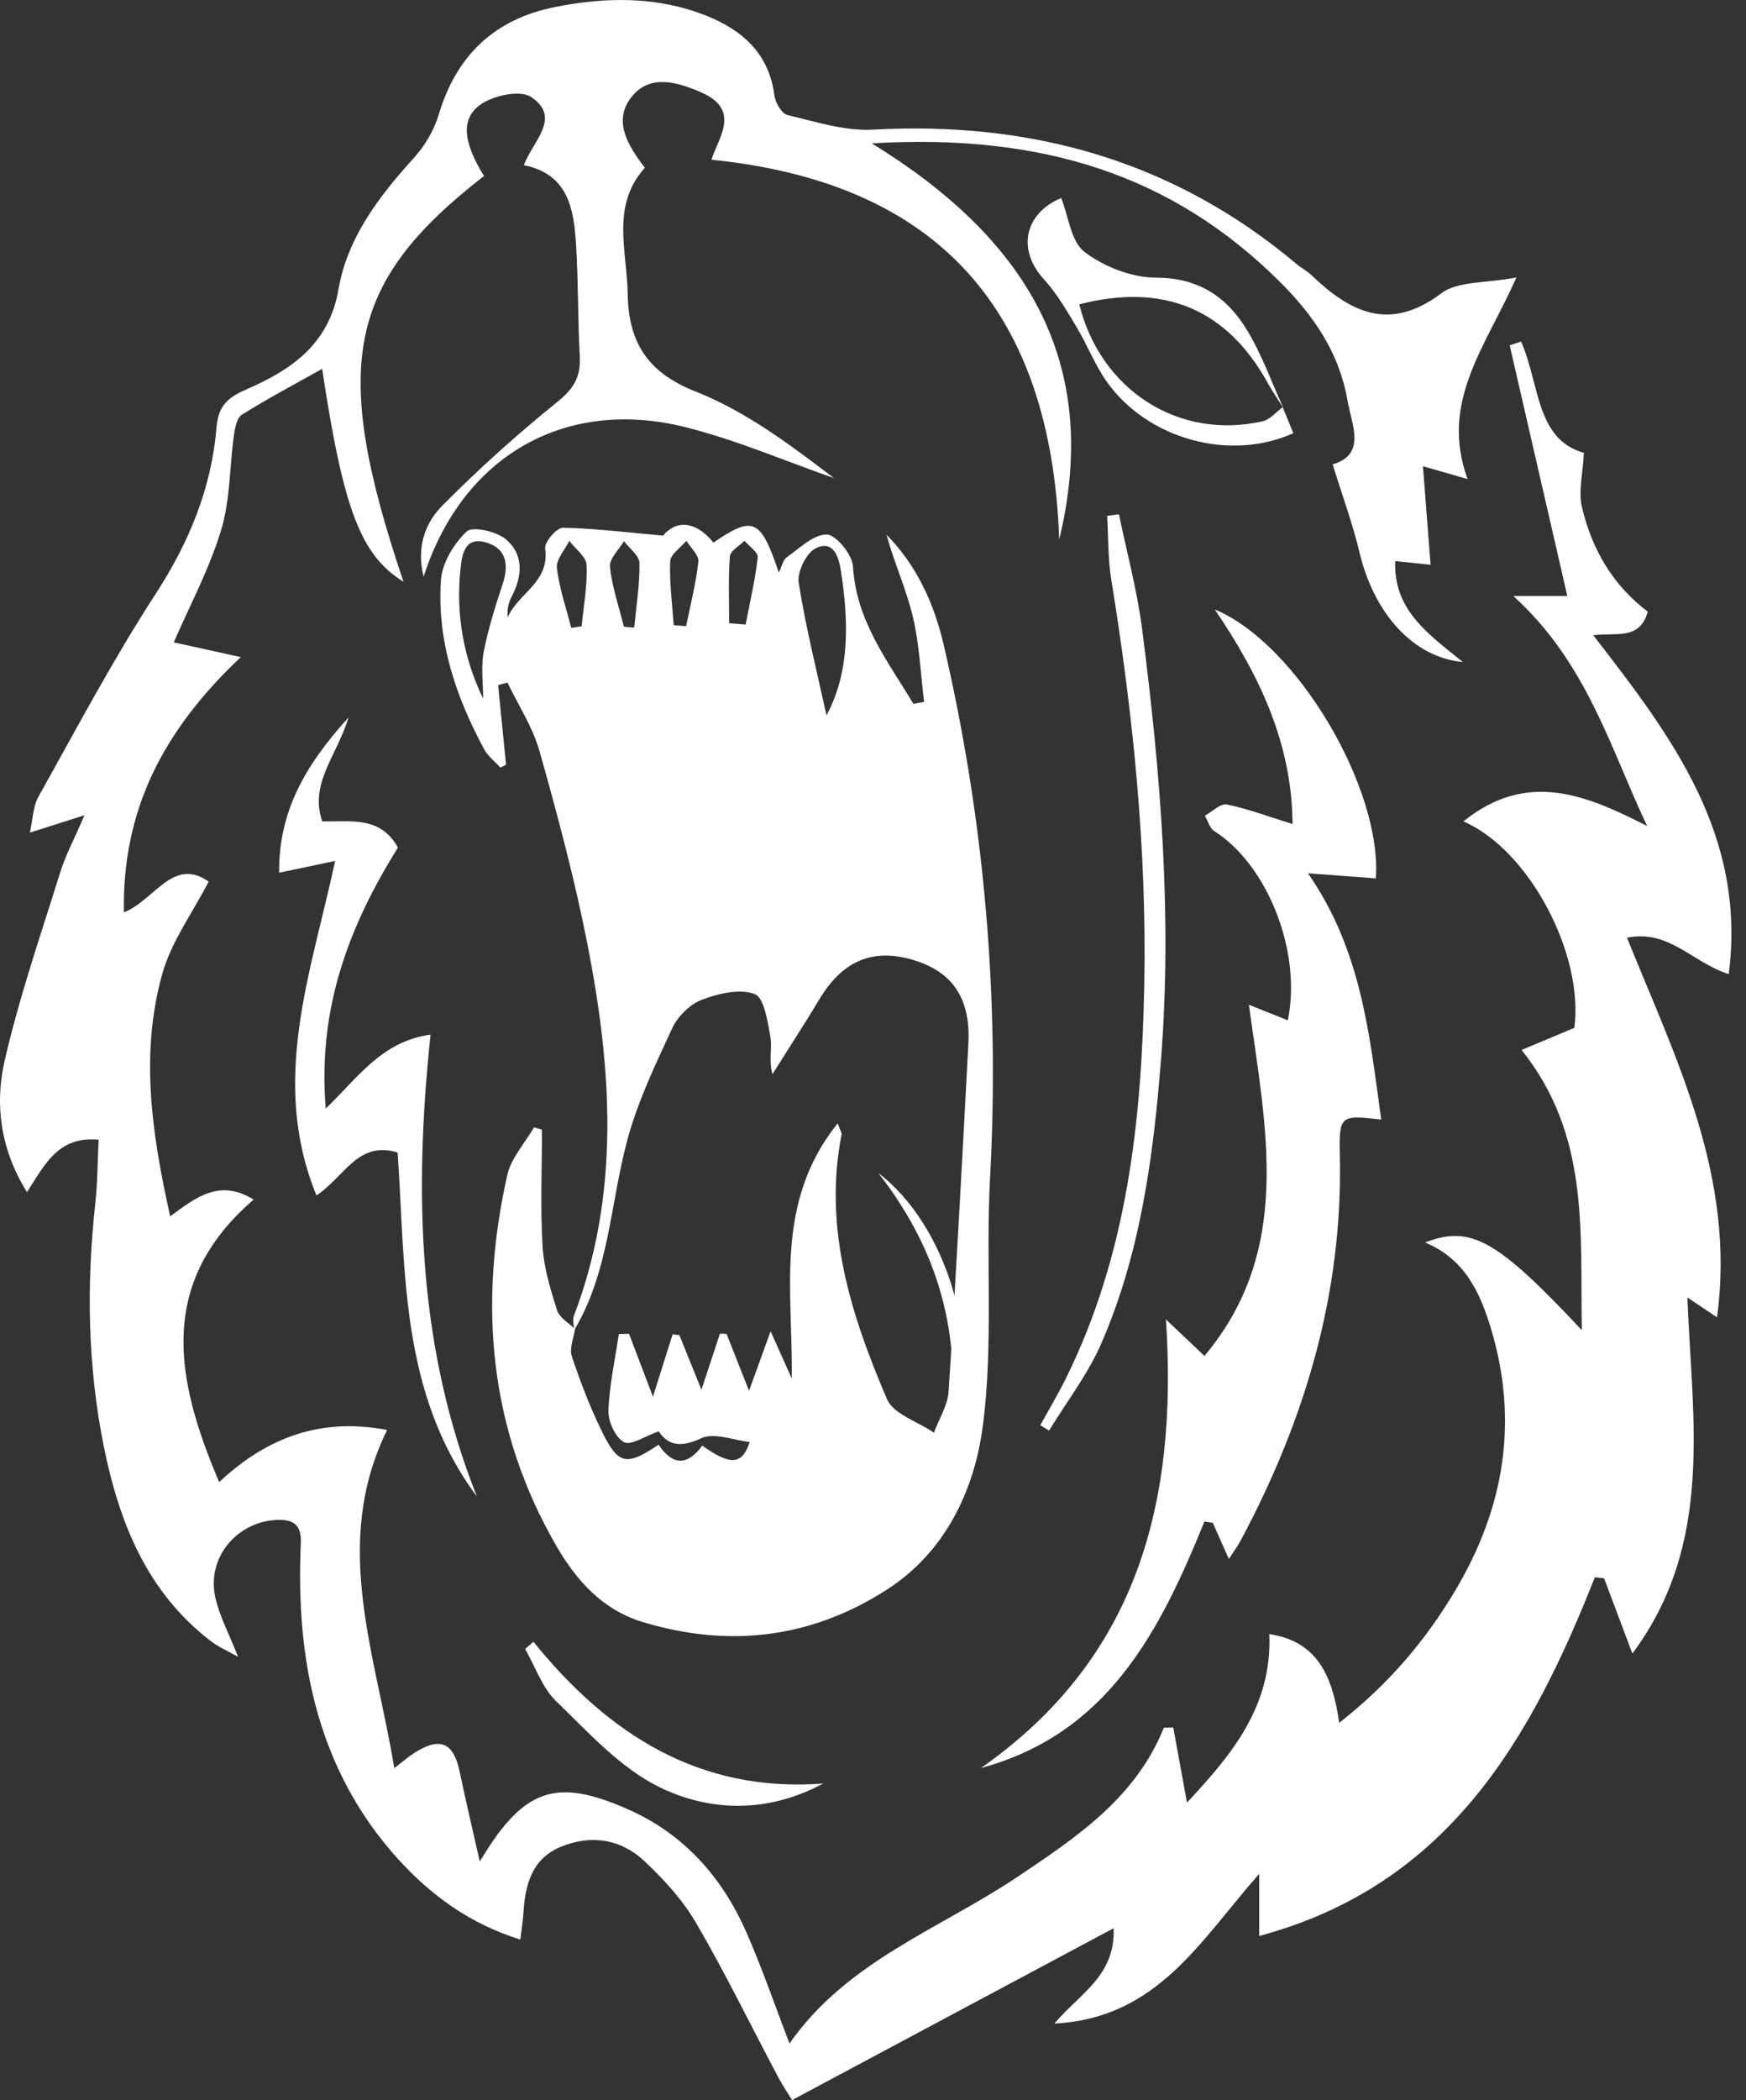 <svg width="99" height="119" viewBox="0 0 99 119" fill="none" xmlns="http://www.w3.org/2000/svg">
<rect x="0" y="0" width="99" height="119" fill="#333333" stroke="none"/>
<path d="M53.941 80.45C54.449 74.932 52.917 70.463 49.802 66.47C53.645 69.38 55.765 76.24 53.941 80.45Z" fill="white"/>
<path d="M9.853 36.399C10.781 36.605 11.937 36.859 13.654 37.236C9.252 41.384 6.921 45.898 7.025 51.701C8.787 50.996 9.805 48.538 11.832 49.956C10.908 51.746 9.709 53.367 9.202 55.181C7.936 59.703 8.601 64.237 9.65 68.926C11.145 67.818 12.475 66.792 14.379 67.976C8.906 72.702 9.929 78.132 12.427 83.983C15.202 81.383 18.284 80.326 21.949 81.031C18.788 87.463 21.284 93.643 22.355 100.193C22.919 99.762 23.195 99.516 23.506 99.322C24.961 98.4 25.719 98.738 26.066 100.407C26.39 101.964 26.76 103.515 27.205 105.486C29.7 101.304 31.533 100.723 35.619 102.531C38.777 103.926 40.937 106.362 42.31 109.472C43.198 111.48 43.908 113.567 44.766 115.794C48.036 111.119 53.278 109.312 57.691 106.354C61.041 104.11 64.388 101.882 65.992 97.903C66.169 97.901 66.347 97.895 66.525 97.892C66.776 99.257 67.024 100.619 67.303 102.144C69.832 99.446 72.139 96.688 71.972 92.597C74.721 93.006 75.562 95.013 75.934 97.627C78.751 95.419 80.832 92.952 82.518 90.124C85.301 85.452 86.124 80.518 84.531 75.259C83.911 73.209 83.034 71.329 80.8 70.406C83.392 69.411 84.861 70.223 89.691 75.375C89.587 69.71 90.145 64.341 86.276 59.497C87.255 59.086 88.25 58.668 89.268 58.243C89.815 54.084 86.716 48.163 82.977 46.544C86.581 43.643 89.916 45.03 93.393 46.806C91.292 42.368 89.976 37.544 85.802 33.771C87.176 33.771 88.061 33.771 88.868 33.771C87.782 29.054 86.694 24.311 85.602 19.569C85.817 19.498 86.031 19.428 86.245 19.357C87.303 21.706 87.06 24.892 89.809 25.662C89.75 26.838 89.488 27.841 89.696 28.732C90.252 31.09 91.422 33.145 93.427 34.657C92.99 36.303 91.594 35.827 90.337 35.996C94.76 41.689 99.041 47.314 98.02 55.2C95.936 54.532 94.653 52.657 92.251 53.136C95.057 60.073 98.432 66.716 97.357 74.65C96.737 74.233 96.314 73.951 95.677 73.522C95.945 80.49 97.208 87.445 92.558 93.702C91.941 92.058 91.447 90.747 90.954 89.436C90.779 89.416 90.604 89.397 90.43 89.377C86.781 98.617 82.078 106.836 71.397 109.704C71.397 108.426 71.397 107.533 71.397 106.185C68.033 109.988 65.631 114.365 59.786 114.666C61.238 112.943 63.243 111.973 63.144 109.264C56.983 112.554 51.042 115.726 44.915 119C44.783 118.786 44.413 118.247 44.109 117.672C42.566 114.771 41.126 111.807 39.473 108.971C38.718 107.674 37.652 106.509 36.549 105.471C35.21 104.211 33.527 103.938 31.798 104.651C30.143 105.336 29.777 106.811 29.678 108.415C29.652 108.852 29.579 109.284 29.503 109.907C26.655 109.019 24.439 107.406 22.564 105.336C19.07 101.482 17.458 96.832 17.099 91.712C17.001 90.299 16.99 88.872 17.057 87.457C17.108 86.349 16.589 86.075 15.628 86.132C13.397 86.264 11.725 88.286 12.202 90.488C12.436 91.571 12.991 92.586 13.499 93.886C12.91 93.55 12.382 93.325 11.94 92.986C8.299 90.183 6.74 86.222 5.875 81.908C4.964 77.365 4.899 72.784 5.404 68.185C5.531 67.014 5.531 65.828 5.593 64.584C3.323 64.361 2.545 65.966 1.532 67.556C0.032 65.154 -0.306 62.613 0.255 60.146C1.081 56.526 2.305 52.992 3.413 49.437C3.712 48.475 4.197 47.573 4.789 46.197C3.594 46.578 2.781 46.834 1.693 47.181C1.862 46.437 1.868 45.704 2.181 45.143C4.338 41.291 6.405 37.38 8.807 33.684C10.713 30.751 11.988 27.681 12.275 24.23C12.374 23.031 12.864 22.549 13.95 22.075C16.476 20.973 18.65 19.549 19.195 16.385C19.696 13.481 21.484 11.132 23.461 8.956C24.081 8.273 24.605 7.396 24.868 6.517C25.874 3.144 28.031 1.083 31.474 0.398C34.358 -0.177 37.243 -0.219 40.023 0.88C42.079 1.695 43.607 3.026 43.911 5.414C43.962 5.823 44.329 6.443 44.653 6.519C46.243 6.894 47.887 7.433 49.48 7.346C58.483 6.852 66.561 9.108 73.523 14.967C73.782 15.187 74.098 15.342 74.341 15.576C76.551 17.688 78.773 18.838 81.725 16.619C82.656 15.92 84.215 16.061 85.98 15.723C84.243 19.665 81.615 22.746 83.214 27.148C82.351 26.9 81.731 26.719 80.682 26.418C80.826 28.267 80.964 30.044 81.116 32.003C80.569 31.947 79.887 31.876 79.112 31.795C78.996 34.575 81.018 35.953 82.938 37.51C80.158 37.27 77.91 34.769 77.096 31.338C76.709 29.714 76.126 28.135 75.562 26.313C77.493 25.755 76.647 24.083 76.396 22.651C75.931 19.983 74.485 17.88 72.579 15.979C66.494 9.92 59.095 7.549 49.432 8.124C58.015 13.396 62.532 20.344 60.059 30.574C59.608 17.781 53.388 10.368 40.339 9.051C40.731 7.819 42.019 6.232 39.797 5.253C38.469 4.67 36.91 4.173 35.853 5.439C34.719 6.799 35.571 8.217 36.566 9.505C34.629 11.654 35.551 14.2 35.591 16.642C35.636 19.363 36.673 21.1 39.451 22.191C42.293 23.308 44.822 25.219 47.284 27.091C44.481 26.113 41.729 24.92 38.861 24.204C32.041 22.501 26.215 25.84 24.019 32.68C23.587 30.951 24.14 29.601 25.087 28.645C27.149 26.561 29.348 24.593 31.629 22.752C32.537 22.019 32.934 21.339 32.875 20.214C32.76 18.119 32.794 16.016 32.667 13.921C32.543 11.877 32.247 9.869 29.7 9.359C30.242 7.949 31.843 6.68 30.126 5.502C29.537 5.098 28.11 5.383 27.371 5.843C26.094 6.635 26.224 8.011 27.445 9.973C19.66 16.01 18.732 20.691 22.877 32.965C20.463 31.468 19.468 28.893 18.267 20.902C16.702 21.779 15.177 22.583 13.719 23.496C13.428 23.677 13.318 24.263 13.262 24.681C13.011 26.477 13.056 28.355 12.532 30.063C11.849 32.288 10.73 34.377 9.856 36.393L9.853 36.399Z" fill="white"/>
<path d="M32.551 75.378C32.543 75.107 32.45 74.805 32.537 74.571C35.193 67.615 34.691 60.529 33.298 53.449C32.579 49.787 31.607 46.169 30.594 42.574C30.211 41.212 29.393 39.971 28.773 38.677C28.595 38.725 28.42 38.776 28.243 38.824C28.392 40.327 28.544 41.833 28.694 43.335C28.587 43.389 28.477 43.443 28.37 43.496C28.059 43.152 27.668 42.853 27.453 42.458C25.838 39.472 24.769 36.3 25 32.877C25.065 31.905 25.733 30.802 26.463 30.117C26.799 29.801 28.152 30.111 28.685 30.562C29.712 31.428 29.624 32.652 29.001 33.828C28.824 34.16 28.753 34.549 28.784 34.986C29.368 33.622 31.186 32.996 30.91 31.081C30.859 30.726 31.561 29.903 31.911 29.908C33.67 29.934 35.424 30.159 37.598 30.351C38.275 29.519 39.389 29.435 40.452 30.746C42.713 29.203 43.13 29.387 44.16 32.446C44.334 32.093 44.394 31.73 44.605 31.583C45.335 31.073 46.125 30.275 46.88 30.292C47.41 30.303 48.327 31.431 48.366 32.099C48.544 35.178 50.323 37.44 51.787 39.879C51.99 39.845 52.196 39.811 52.398 39.777C52.198 38.167 52.136 36.526 51.761 34.955C51.386 33.382 50.698 31.882 50.264 30.297C51.984 32.045 52.965 34.205 53.507 36.532C55.822 46.476 56.69 56.545 56.137 66.752C55.883 71.441 56.337 76.198 55.723 80.828C55.246 84.434 53.619 87.936 50.289 90.076C45.987 92.842 41.326 93.395 36.428 91.909C34.158 91.221 32.678 89.552 31.559 87.623C27.727 81.017 27.118 73.928 28.762 66.592C28.979 65.622 29.76 64.781 30.281 63.879C30.431 63.924 30.58 63.969 30.73 64.014C30.73 66.217 30.634 68.424 30.764 70.618C30.837 71.845 31.212 73.068 31.587 74.25C31.719 74.67 32.255 74.966 32.602 75.318C32.529 75.834 32.275 76.409 32.421 76.852C32.904 78.299 33.453 79.734 34.124 81.104C35.058 83.016 35.517 83.089 37.344 81.865C38.126 83.053 38.986 83.072 39.817 81.916C41.47 83.095 42.087 82.974 42.51 81.713C41.608 81.617 40.491 81.155 39.752 81.502C38.557 82.066 37.849 81.871 37.35 81.107C36.578 81.375 35.768 81.933 35.382 81.722C34.891 81.454 34.48 80.552 34.499 79.94C34.55 78.488 34.874 77.044 35.089 75.595C35.281 75.589 35.475 75.583 35.667 75.581C36.095 76.708 36.524 77.834 37.023 79.147C37.438 77.831 37.787 76.72 38.137 75.612C38.267 75.629 38.396 75.645 38.523 75.659C38.912 76.624 39.304 77.588 39.772 78.75C40.173 77.537 40.497 76.556 40.821 75.572C40.945 75.578 41.072 75.581 41.196 75.586C41.599 76.607 42.002 77.625 42.471 78.809C42.879 77.684 43.223 76.737 43.694 75.44C44.216 76.601 44.554 77.354 44.893 78.11C44.969 73.189 43.883 68.151 47.498 63.654C47.656 64.093 47.735 64.198 47.718 64.282C46.675 69.603 48.251 74.512 50.289 79.277C50.656 80.134 52.04 80.557 52.954 81.18C53.244 80.402 53.738 79.638 53.788 78.843C54.209 72.282 54.558 65.718 54.908 59.153C55.046 56.574 54.011 55.054 51.75 54.388C49.463 53.717 47.76 54.456 46.458 56.63C45.6 58.059 44.687 59.455 43.799 60.868C43.579 60.064 43.793 59.385 43.683 58.767C43.528 57.893 43.333 56.537 42.795 56.331C41.946 56.007 40.731 56.297 39.795 56.652C39.118 56.909 38.427 57.594 38.117 58.262C37.15 60.349 36.138 62.458 35.551 64.669C34.601 68.255 34.531 72.076 32.554 75.38L32.551 75.378ZM46.864 40.535C48.189 38.077 48.127 35.243 47.684 32.373C47.56 31.563 47.267 30.588 46.266 31.061C45.727 31.315 45.191 32.404 45.287 33.018C45.688 35.576 46.331 38.094 46.864 40.535ZM27.394 39.591C27.394 38.708 27.264 37.803 27.425 36.952C27.676 35.638 28.09 34.349 28.508 33.072C28.857 31.998 28.716 31.093 27.586 30.746C26.337 30.362 26.19 31.451 26.108 32.257C25.846 34.786 26.261 37.234 27.394 39.591ZM32.393 35.581L32.98 35.491C33.09 34.332 33.312 33.165 33.259 32.012C33.239 31.544 32.624 31.104 32.28 30.65C32.029 31.163 31.522 31.704 31.576 32.181C31.708 33.328 32.103 34.448 32.39 35.576L32.393 35.581ZM38.199 35.429C38.433 35.446 38.67 35.463 38.904 35.483C39.149 34.265 39.465 33.055 39.597 31.823C39.637 31.459 39.157 31.039 38.918 30.644C38.596 31.03 38.018 31.405 38.002 31.806C37.951 33.01 38.117 34.219 38.199 35.429ZM41.343 35.316C41.656 35.342 41.966 35.364 42.279 35.39C42.521 34.121 42.82 32.858 42.964 31.58C42.995 31.298 42.476 30.954 42.211 30.639C41.924 30.935 41.408 31.214 41.385 31.532C41.289 32.787 41.346 34.056 41.343 35.319V35.316ZM35.379 35.519C35.574 35.533 35.766 35.547 35.96 35.564C36.076 34.343 36.279 33.123 36.259 31.905C36.253 31.487 35.689 31.076 35.379 30.664C35.097 31.149 34.536 31.665 34.584 32.116C34.705 33.266 35.097 34.389 35.379 35.522V35.519Z" fill="white"/>
<path d="M68.295 86.213C65.775 92.419 62.831 98.236 55.621 100.187C64.52 93.965 66.79 85.091 66.11 74.766C66.809 75.428 67.509 76.091 68.293 76.835C73.331 70.832 71.78 63.972 70.813 56.937C71.741 57.307 72.375 57.557 73.021 57.817C73.827 53.92 71.868 49.008 68.848 47.094C68.589 46.93 68.49 46.519 68.315 46.22C68.735 45.994 69.206 45.515 69.564 45.588C70.768 45.834 71.93 46.273 73.289 46.696C73.258 42.126 71.422 38.28 68.879 34.535C73.568 36.489 78.376 44.728 78.009 49.773C76.732 49.677 75.449 49.581 74.163 49.485C77.208 53.867 77.648 58.646 78.316 63.439C76.004 63.18 75.917 63.18 75.97 65.475C76.148 73.277 73.997 80.461 70.359 87.274C70.182 87.606 69.953 87.914 69.677 88.342C69.339 87.575 69.054 86.935 68.769 86.295C68.608 86.27 68.448 86.242 68.29 86.216L68.295 86.213Z" fill="white"/>
<path d="M27.039 84.798C22.674 78.942 23.004 72 22.547 65.306C20.288 64.629 19.567 66.648 17.945 67.742C15.292 61.26 17.624 55.197 19.003 48.786C17.88 49.023 16.947 49.217 15.828 49.451C15.794 46.048 17.255 43.406 19.764 40.654C19.079 42.879 17.536 44.398 18.27 46.541C19.846 46.589 21.554 46.203 22.564 48.03C19.823 52.412 17.993 57.112 18.47 62.816C20.314 61.051 21.625 59.021 24.413 58.626C23.458 67.629 23.689 76.379 27.039 84.798Z" fill="white"/>
<path d="M63.446 29.141C63.891 31.304 64.475 33.447 64.757 35.629C65.803 43.741 66.474 51.882 65.828 60.067C65.394 65.56 64.666 71.024 62.445 76.128C61.686 77.873 60.482 79.427 59.484 81.065C59.318 80.963 59.151 80.865 58.985 80.763C59.461 79.897 59.969 79.049 60.409 78.163C63.908 71.128 64.731 63.555 64.881 55.852C65.033 48.112 64.246 40.451 63.008 32.821C62.817 31.642 62.848 30.43 62.777 29.232C63 29.201 63.226 29.17 63.448 29.141H63.446Z" fill="white"/>
<path d="M72.728 23.073C72.931 23.567 73.134 24.06 73.334 24.545C69.725 26.172 65.073 24.884 62.761 21.641C62.078 20.682 61.653 19.543 61.041 18.528C60.477 17.592 59.921 16.622 59.188 15.824C57.643 14.138 58.103 12.077 60.172 11.223C60.592 12.274 60.725 13.695 61.495 14.279C62.6 15.114 64.168 15.731 65.541 15.734C67.971 15.737 69.57 16.831 70.709 18.709C71.547 20.09 72.094 21.647 72.77 23.121C72.471 22.648 72.15 22.188 71.882 21.7C69.559 17.505 65.986 16.013 61.196 17.245C62.403 22.112 66.846 24.96 71.603 23.869C72.017 23.773 72.356 23.344 72.731 23.071L72.728 23.073Z" fill="white"/>
<path d="M30.247 93.034C34.485 98.262 39.634 101.592 46.672 101.067C43.593 102.725 40.316 102.694 37.415 101.281C35.184 100.196 33.371 98.177 31.536 96.403C30.738 95.634 30.352 94.441 29.776 93.44C29.931 93.305 30.089 93.169 30.244 93.034H30.247Z" fill="white"/>
</svg>

